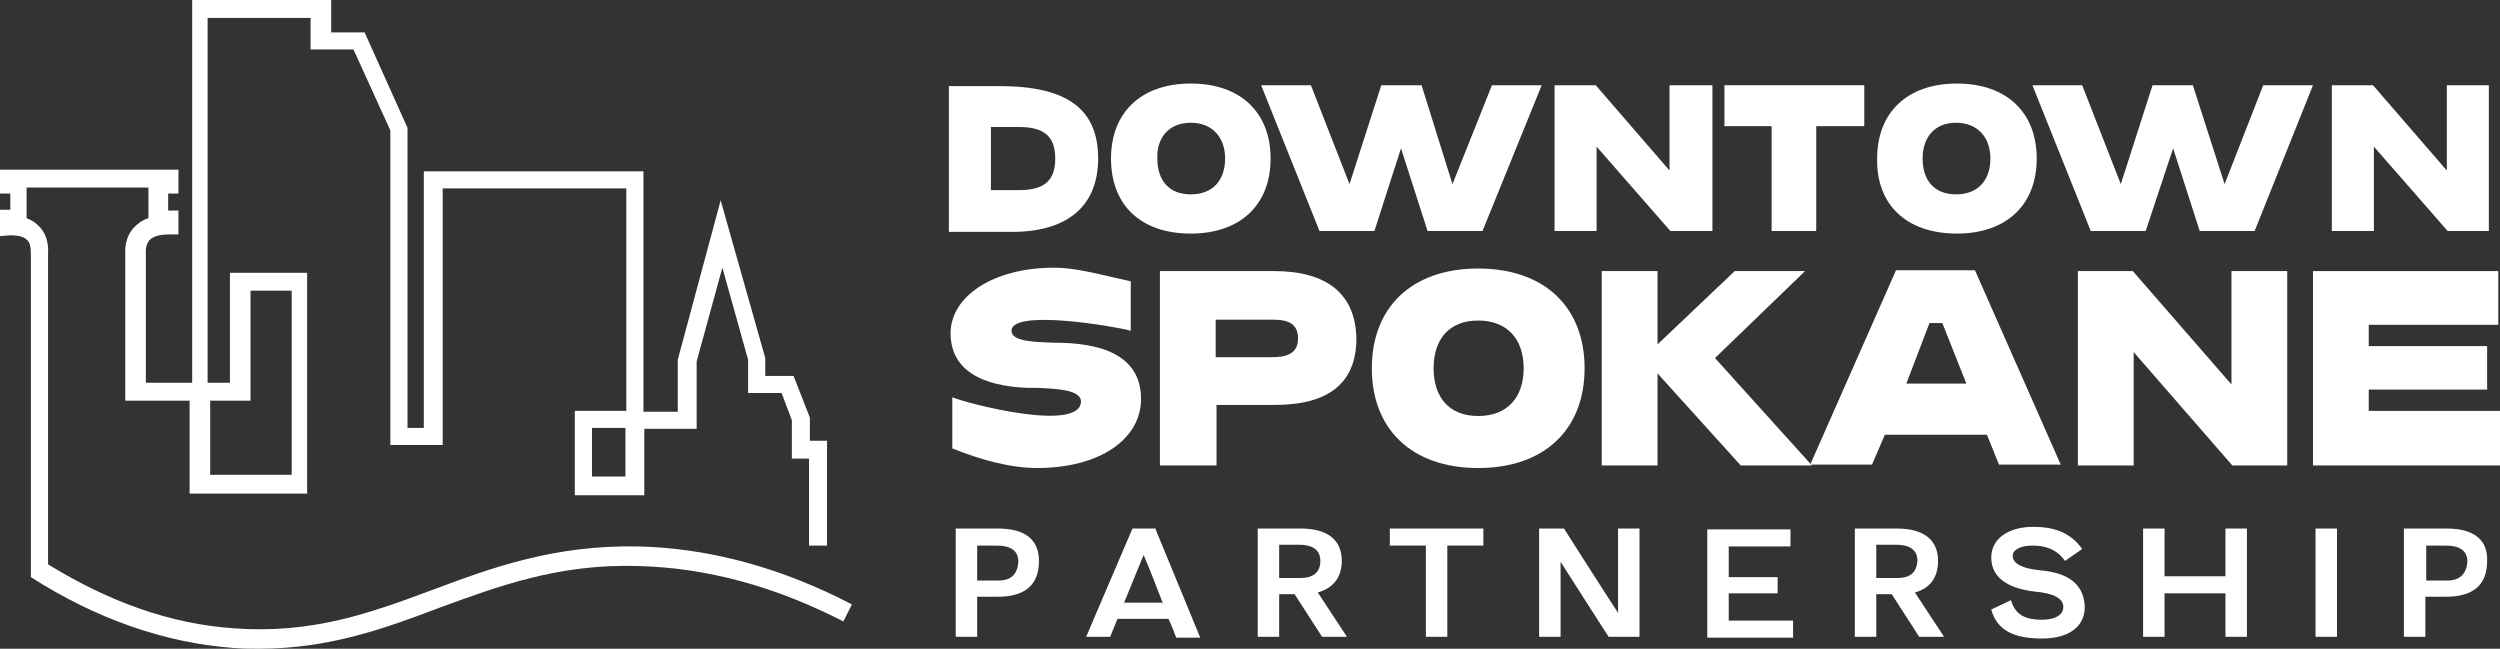 <svg xmlns="http://www.w3.org/2000/svg" width="316" height="82" viewBox="0 0 316 82" fill="none"><rect x="0" y="0" width="316" height="82" fill="#333333" stroke="none"/><g clip-path="url(#clip0_606_3054)"><path d="M138.806 20.042C138.806 13.792 134.902 10.883 126.335 10.883H119.937V29.309H128.287C135.01 29.201 138.806 25.968 138.806 20.042ZM125.25 16.055H128.829C131.974 16.055 133.384 17.24 133.384 20.042C133.384 22.843 131.974 24.029 128.829 24.029H125.25V16.055Z" fill="white"></path><path d="M150.517 29.524C156.807 29.524 160.603 25.86 160.603 20.042C160.603 14.223 156.807 10.56 150.517 10.56C144.228 10.56 140.432 14.223 140.432 20.042C140.432 25.86 144.119 29.524 150.517 29.524ZM150.517 15.516C153.229 15.516 154.855 17.348 154.855 20.042C154.855 22.736 153.337 24.567 150.517 24.567C147.698 24.567 146.288 22.736 146.288 20.042C146.18 17.348 147.806 15.516 150.517 15.516Z" fill="white"></path><path d="M173.724 29.201L177.086 18.749L180.447 29.201H187.388L194.87 10.775H188.581L183.592 23.275L179.688 10.775H174.592L170.579 23.275L165.699 10.775H159.41L166.784 29.201H173.724Z" fill="white"></path><path d="M201.811 18.534L211.137 29.201H216.45V10.775H211.028V21.551L201.702 10.775H196.497V29.201H201.811V18.534Z" fill="white"></path><path d="M235.644 10.775H217.968V15.947H223.933V29.201H229.572V15.947H235.644V10.775Z" fill="white"></path><path d="M247.356 29.524C253.646 29.524 257.441 25.86 257.441 20.042C257.441 14.223 253.646 10.56 247.356 10.56C241.067 10.56 237.271 14.223 237.271 20.042C237.163 25.86 240.958 29.524 247.356 29.524ZM247.248 15.516C249.959 15.516 251.585 17.348 251.585 20.042C251.585 22.736 250.067 24.567 247.248 24.567C244.428 24.567 243.019 22.736 243.019 20.042C243.019 17.348 244.537 15.516 247.248 15.516Z" fill="white"></path><path d="M271.213 29.201L274.684 18.749L278.045 29.201H284.986L292.36 10.775H286.07L281.19 23.275L277.178 10.775H272.081L268.069 23.275L263.189 10.775H256.899L264.273 29.201H271.213Z" fill="white"></path><path d="M300.059 18.534L309.385 29.201H314.59V10.775H309.277V21.551L299.951 10.775H294.745V29.201H300.059V18.534Z" fill="white"></path><path d="M120.371 50.213V56.678C123.841 58.079 127.636 59.156 131.106 59.156C139.023 59.156 144.228 55.493 144.228 50.428C144.228 43.748 136.854 43.317 133.058 43.317C130.889 43.209 127.853 43.209 127.853 41.808C127.853 39.007 141.083 41.269 142.927 41.808V35.559C139.023 34.697 135.986 33.834 133.275 33.834C125.467 33.834 120.154 37.498 120.154 42.131C120.154 48.704 128.07 48.92 129.914 49.028H131.106C133.492 49.135 136.637 49.243 136.637 50.752C136.528 54.739 122.106 50.967 120.371 50.213Z" fill="white"></path><path d="M161.036 34.266H146.614V58.833H153.771V51.183H161.145C167.977 51.183 171.447 48.381 171.447 42.778C171.338 37.175 167.76 34.266 161.036 34.266ZM153.662 45.149V40.407H160.819C162.338 40.407 164.073 40.623 164.073 42.778C164.073 44.933 162.229 45.149 160.711 45.149H153.662Z" fill="white"></path><path d="M186.846 59.157C195.304 59.157 200.292 54.2 200.292 46.55C200.292 38.899 195.304 33.942 186.846 33.942C178.387 33.942 173.399 38.899 173.399 46.55C173.399 54.2 178.387 59.157 186.846 59.157ZM186.846 40.515C190.533 40.515 192.593 42.886 192.593 46.55C192.593 50.213 190.533 52.584 186.846 52.584C183.159 52.584 181.207 50.213 181.207 46.55C181.207 42.886 183.159 40.515 186.846 40.515Z" fill="white"></path><path d="M216.776 45.256L228.162 34.266H219.27L209.51 43.532V34.266H202.461V58.833H209.51V47.196L220.029 58.833H229.029L216.776 45.256Z" fill="white"></path><path d="M238.247 54.954H251.152L252.67 58.725H260.478L249.633 34.158H239.657L228.813 58.725H236.62L238.247 54.954ZM243.886 40.838H245.513L248.549 48.489H240.958L243.886 40.838Z" fill="white"></path><path d="M282.058 48.597L269.587 34.266H262.646V58.833H269.695V44.502L282.166 58.833H289.106V34.266H282.058V48.597Z" fill="white"></path><path d="M299.408 51.937V49.243H314.373V43.748H299.408V41.054H315.783V34.266H292.36V58.833H316V51.937H299.408Z" fill="white"></path><path d="M126.118 66.807H120.804V80.491H123.515V75.427H126.118C129.588 75.427 131.323 73.918 131.323 70.901C131.323 68.207 129.588 66.807 126.118 66.807ZM126.226 73.38H123.515V68.962H126.01C127.745 68.962 128.721 69.608 128.721 71.009C128.612 72.517 127.853 73.38 126.226 73.38Z" fill="white"></path><path d="M145.963 66.807H143.143L137.288 80.491H140.324L144.553 70.147C145.529 72.41 146.18 74.242 147.047 76.397C146.939 76.289 146.939 76.181 146.939 76.181H142.059L141.192 78.228H147.698C148.023 78.875 148.674 80.599 148.674 80.599H151.71L146.071 66.914C146.18 66.807 146.071 66.807 145.963 66.807Z" fill="white"></path><path d="M169.603 70.901C169.603 68.207 167.76 66.807 164.398 66.807H158.976V80.491H161.687V75.104H163.639L167.109 80.491H170.254L166.567 74.888C168.519 74.349 169.603 72.949 169.603 70.901ZM164.398 73.056H161.687V68.854H164.181C165.916 68.854 166.892 69.501 166.892 70.901C166.892 72.302 166.025 73.056 164.398 73.056Z" fill="white"></path><path d="M180.231 66.807H175.676V68.962H180.231V80.491H182.942V68.962H187.496V66.807H180.231Z" fill="white"></path><path d="M204.522 77.474C202.136 73.811 197.69 66.807 197.69 66.807H194.545V80.491H197.256V71.009C199.859 75.104 203.329 80.491 203.329 80.491H207.233V66.807H204.522V77.474Z" fill="white"></path><path d="M218.511 74.996H224.692V72.949H218.511V69.07H226.318V66.915H215.8V80.599H226.644V78.444H218.511V74.996Z" fill="white"></path><path d="M244.97 70.901C244.97 68.207 243.127 66.807 239.765 66.807H234.452V80.491H237.163V75.104H239.115L242.585 80.491H245.73L242.043 74.888C243.994 74.349 244.97 72.949 244.97 70.901ZM239.874 73.056H237.163V68.854H239.657C241.392 68.854 242.368 69.501 242.368 70.901C242.259 72.302 241.5 73.056 239.874 73.056Z" fill="white"></path><path d="M257.875 72.087C255.598 71.871 254.405 71.225 254.405 70.255C254.405 69.501 255.381 68.962 256.899 68.962C258.526 68.962 259.935 69.393 261.02 70.901L263.189 69.393C261.671 67.238 259.502 66.591 257.008 66.591C253.863 66.591 251.694 68.1 251.694 70.47C251.694 72.841 253.537 74.35 257.224 74.781C259.61 74.996 260.803 75.643 260.803 76.72C260.803 77.69 259.827 78.336 258.092 78.336C256.14 78.336 254.73 77.798 254.188 75.858L251.694 77.043C252.453 79.845 254.839 80.707 258.092 80.707C261.671 80.707 263.514 79.091 263.514 76.72C263.406 73.918 261.562 72.41 257.875 72.087Z" fill="white"></path><path d="M281.299 72.841H273.599V66.807H270.888V80.491H273.599V74.996H281.299V80.491H284.01V66.807H281.299V72.841Z" fill="white"></path><path d="M295.396 66.807H292.685V80.491H295.396V66.807Z" fill="white"></path><path d="M309.277 66.807H303.854V80.491H306.566V75.427H309.168C312.638 75.427 314.373 73.918 314.373 70.901C314.482 68.207 312.638 66.807 309.277 66.807ZM309.385 73.38H306.674V68.962H309.168C310.903 68.962 311.879 69.608 311.879 71.009C311.771 72.517 310.903 73.38 309.385 73.38Z" fill="white"></path><path d="M3.904 72.949C12.146 78.229 20.821 81.246 29.388 81.892C30.581 82 31.665 82 32.749 82C41.642 82 48.691 79.414 55.522 76.828C62.896 74.134 70.596 71.225 80.681 71.548C89.356 71.763 98.032 74.134 106.598 78.552L107.683 76.397C98.791 71.763 89.681 69.285 80.681 69.07C70.053 68.854 62.137 71.763 54.655 74.565C46.847 77.474 39.473 80.168 29.496 79.414C21.58 78.875 13.772 76.074 6.073 71.332V32.11C6.181 30.602 5.747 29.309 4.771 28.447C4.338 28.016 3.904 27.8 3.362 27.585V23.706H18.761V27.585C18.001 27.8 17.459 28.231 16.917 28.77C15.724 30.063 15.832 31.679 15.832 32.11V50.644H23.966V62.389H38.822V34.481H29.062V48.381H26.243V2.263H39.256V6.25H44.678L49.341 16.486V56.247H55.956V23.813H79.163V51.937H72.656V62.605H81.44V54.2H88.055V45.687L91.308 33.834L94.561 45.472V49.674H98.791L100.092 53.122V57.971H102.261V68.962H104.538V55.708H102.369V52.799L100.309 47.519H96.73V45.256L91.091 25.322L85.669 45.472V52.045H81.332V21.658H53.57V54.092H51.51V16.163L46.088 4.095H41.859V0H24.291V48.381H18.435V32.003C18.435 32.003 18.327 31.033 18.869 30.386C19.411 29.74 20.604 29.632 21.363 29.632H22.556V26.615H21.255V24.46H22.556V21.443H0V24.46H1.301V26.507H0V29.848L1.301 29.74C1.627 29.74 2.819 29.74 3.362 30.279C3.795 30.602 3.904 31.248 3.904 32.11V72.949ZM79.054 60.234H74.825V54.092H79.054V60.234ZM26.568 50.644H31.665V36.744H36.87V60.018H26.568V50.644Z" fill="white"></path></g><defs><clipPath id="clip0_606_3054"><rect width="316" height="82" fill="white"></rect></clipPath></defs></svg>